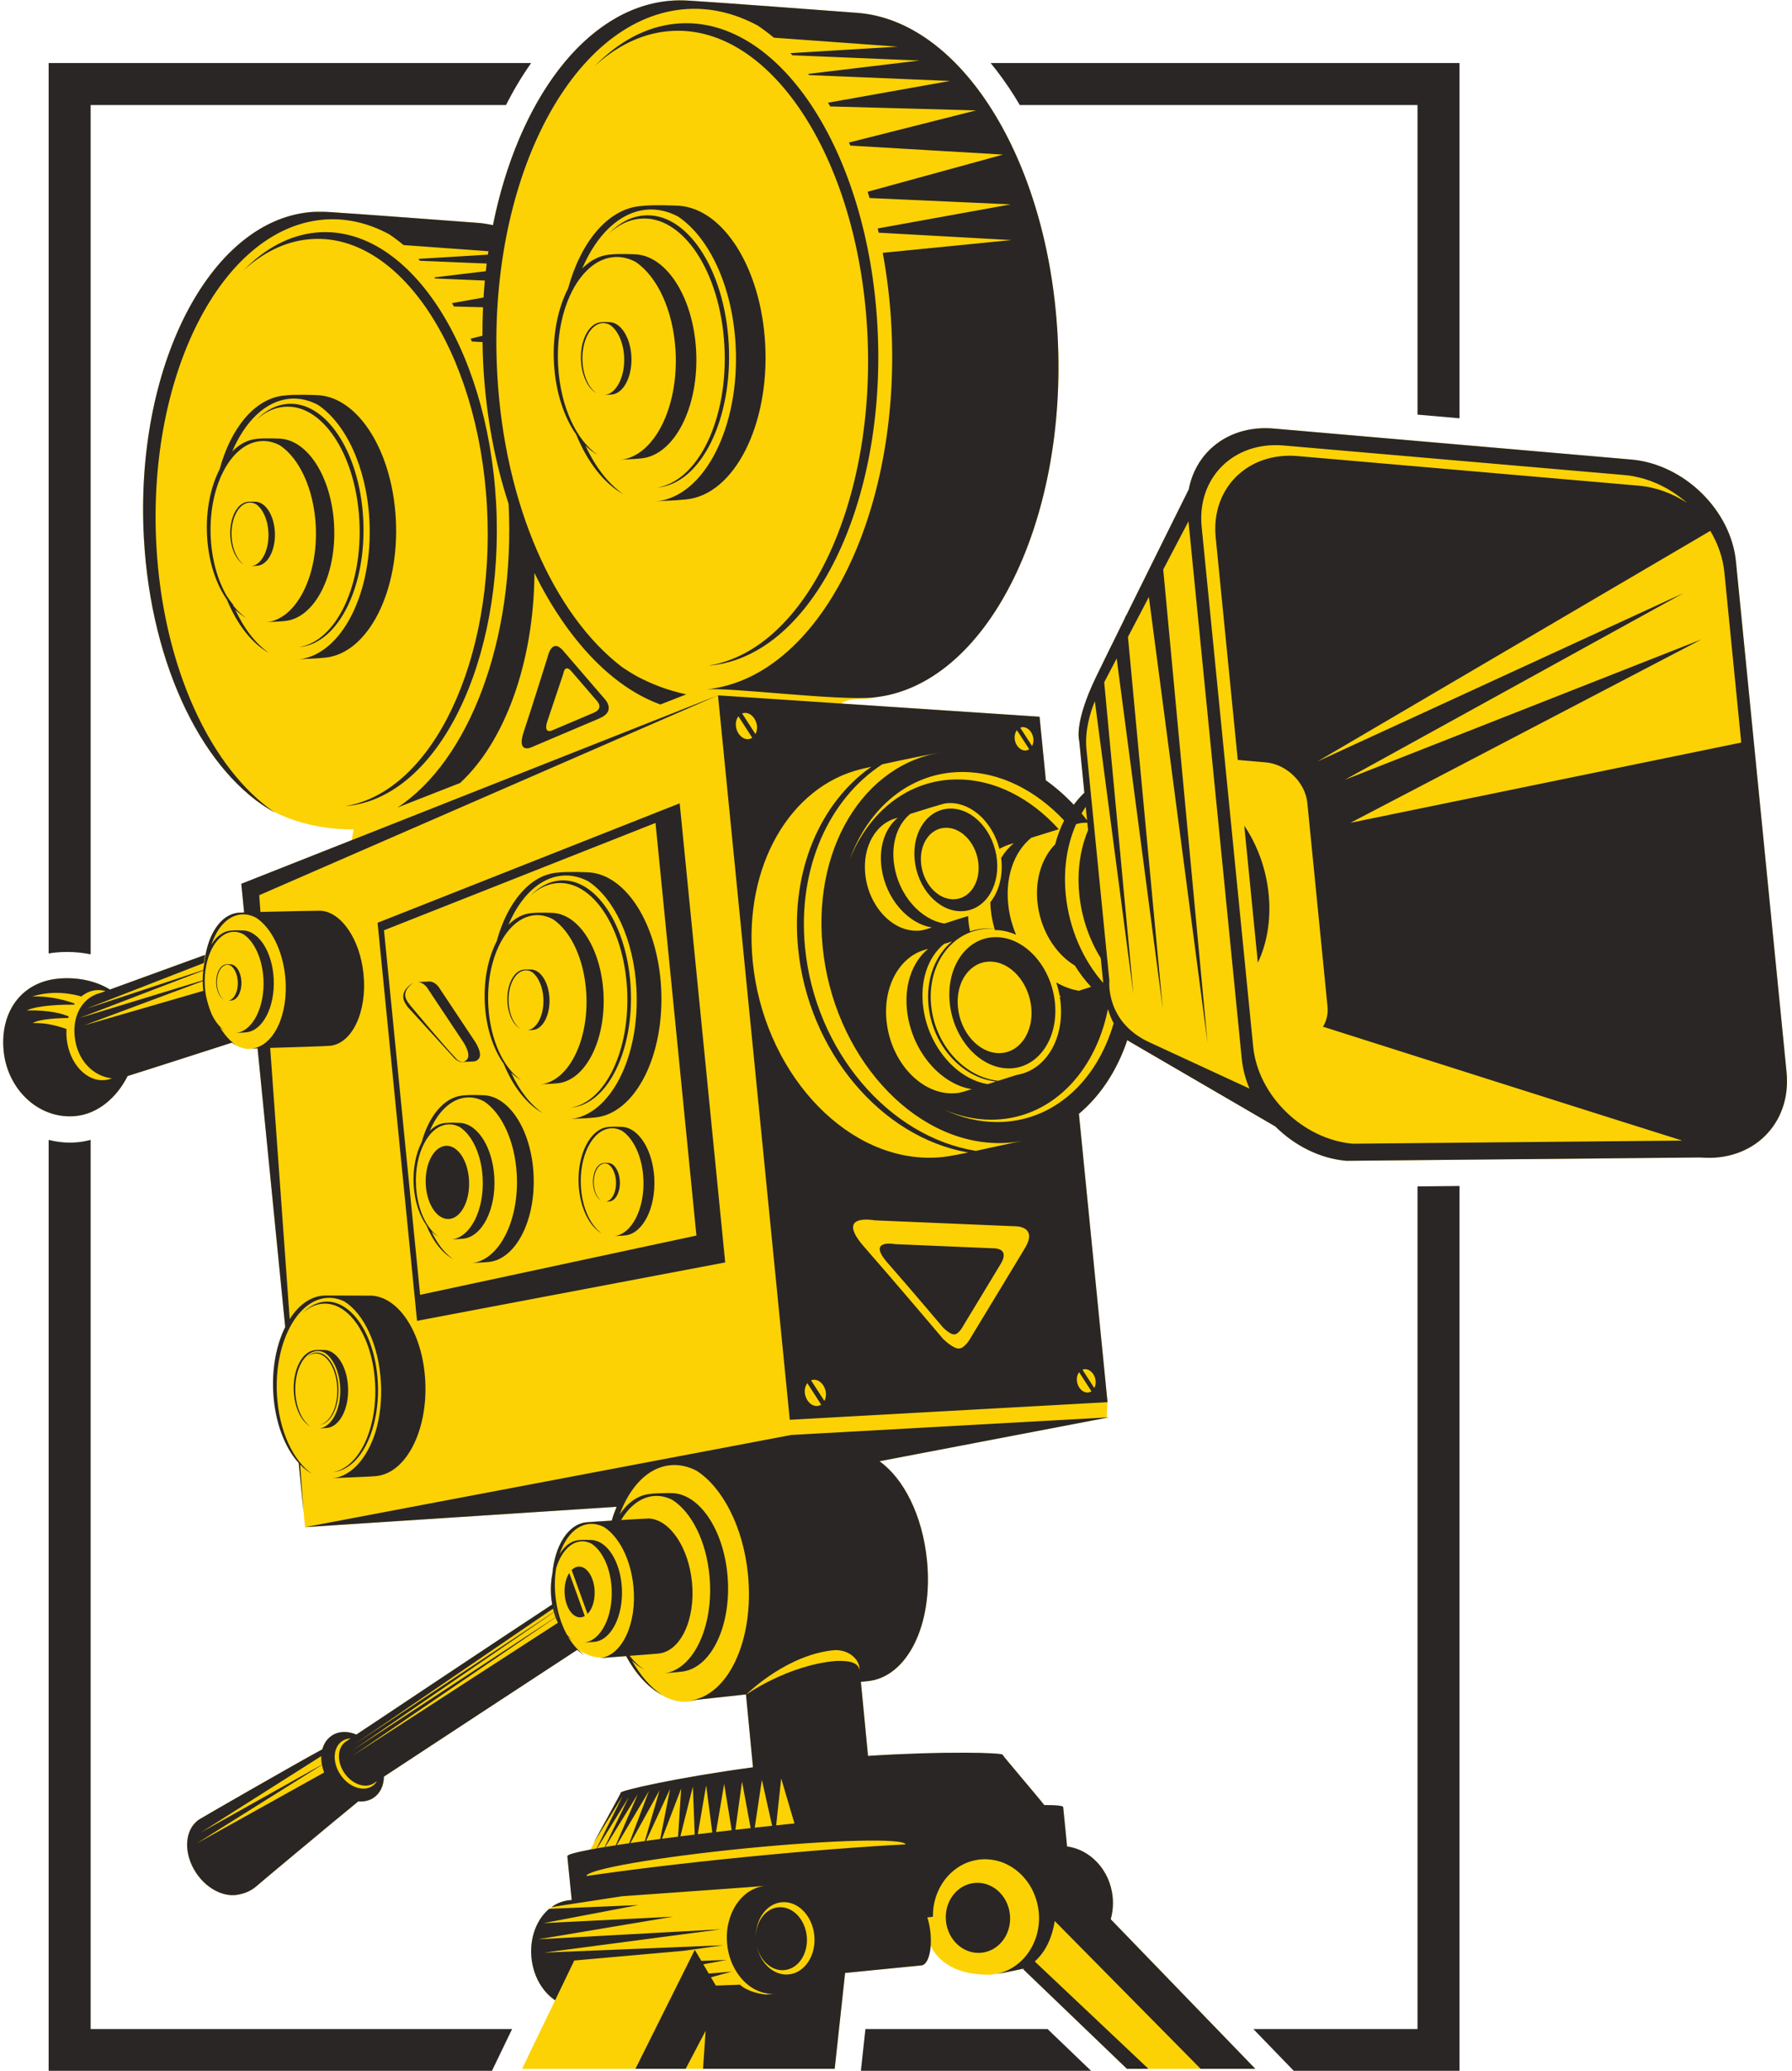 <?xml version="1.0" encoding="UTF-8"?><svg xmlns="http://www.w3.org/2000/svg" xmlns:xlink="http://www.w3.org/1999/xlink" height="580.4" preserveAspectRatio="xMidYMid meet" version="1.0" viewBox="-0.9 -0.1 502.3 580.4" width="502.3" zoomAndPan="magnify"><defs><clipPath id="a"><path d="M 12 17 L 409 17 L 409 580.379 L 12 580.379 Z M 12 17"/></clipPath></defs><g><g clip-path="url(#a)" id="change1_2"><path d="M 12.734 267.141 C 13.348 267.035 13.957 266.934 14.578 266.879 C 15.695 266.766 16.809 266.711 17.922 266.711 C 20.141 266.715 22.348 266.938 24.508 267.379 L 24.508 29.344 L 140.934 29.344 C 143.062 25.137 145.418 21.203 147.98 17.57 L 12.734 17.57 Z M 396.43 568.602 L 350.418 568.602 L 361.805 580.379 L 408.203 580.379 L 408.203 332.312 L 396.43 332.426 Z M 24.508 319.383 C 23.395 319.672 22.246 319.898 21.059 320.027 L 20.34 312.703 L 21.055 320.027 C 20.246 320.109 19.438 320.152 18.637 320.152 C 16.602 320.152 14.637 319.863 12.734 319.391 L 12.734 580.379 L 136.961 580.379 L 142.641 568.602 L 24.508 568.602 Z M 241.68 568.602 L 240.398 580.379 L 305 580.379 L 292.738 568.602 Z M 276.777 17.57 C 279.152 20.461 281.395 23.586 283.484 26.918 C 283.98 27.711 284.461 28.527 284.945 29.344 L 396.43 29.344 L 396.43 116.113 L 408.203 117.137 L 408.203 17.57 L 276.777 17.57" fill="#2a2625"/></g><g id="change2_1"><path d="M 20.34 312.703 C 26.598 312.086 31.898 307.445 34.871 301.492 C 40.332 299.793 55.172 295.004 64.121 292.129 C 65.578 293.246 67.191 293.891 68.902 293.891 C 69.312 293.891 69.723 293.848 70.133 293.777 C 70.426 293.758 70.824 293.742 71.301 293.727 L 79.043 371.84 C 76.621 376.719 75.312 383.188 75.695 390.156 C 76.148 398.48 78.914 405.629 82.824 409.941 L 84.184 423.68 L 84.09 422.402 L 84.605 427.926 L 171.938 422.223 C 171.426 423.449 170.961 424.734 170.566 426.094 C 167.328 426.293 164.363 426.484 163.43 426.574 C 158.363 427.074 154.641 433.066 153.941 440.902 C 153.574 442.719 153.422 444.703 153.535 446.762 C 153.586 447.746 153.719 448.691 153.879 449.605 C 139.461 459.086 108.648 479.621 98.996 486.059 C 96.555 485.035 94.004 485.062 92.043 486.398 C 90.738 487.285 89.879 488.621 89.453 490.188 C 81.086 494.723 55.473 509.484 54.879 509.887 C 50.73 512.711 50.418 519.469 54.176 524.98 C 57.305 529.566 62.254 531.84 66.219 530.852 C 67.316 530.652 68.512 530.238 69.746 529.484 C 70.25 529.176 70.699 528.828 71.098 528.461 C 71.664 527.934 92.43 510.582 99.543 504.781 C 101.102 504.926 102.594 504.613 103.855 503.758 C 105.711 502.492 106.66 500.316 106.719 497.852 C 116.531 491.406 149.918 469.469 160.895 462.32 C 161.543 462.879 162.207 463.355 162.906 463.727 C 162.254 463.293 161.617 462.742 161.016 462.137 C 163.52 463.926 165.934 464.488 167.973 464.504 C 167.719 464.555 167.469 464.617 167.203 464.645 C 167.82 464.582 171.098 464.336 174.59 464.074 C 176.992 468.488 179.98 471.977 183.289 474.137 C 188.938 478.172 193.469 476.648 194.246 476.336 C 196.984 476.039 202.062 475.484 207.949 474.84 L 208.227 475.062 L 210.16 495.238 C 188.566 498.152 173.059 501.766 173.113 502.328 C 173.133 502.566 167.84 512.039 165.395 516.609 L 166.574 514.699 L 164.586 518.27 L 164.52 518.273 C 164.52 518.285 164.508 518.297 164.5 518.309 C 160.375 519.086 158.082 519.73 158.129 520.16 C 158.137 520.199 158.168 520.23 158.211 520.258 L 158.137 520.266 L 159.348 532.43 C 159.059 532.449 158.824 532.477 158.66 532.492 C 156.836 532.672 155.16 533.359 153.695 534.41 L 153.855 534.387 C 153.66 534.52 153.43 534.695 153.18 534.906 L 153.035 534.91 C 149.551 537.82 147.512 542.984 148.07 548.625 C 148.582 553.82 151.18 558.184 154.703 560.535 L 145.438 579.742 L 233.066 579.742 L 235.984 552.879 L 257.402 550.758 C 258.777 550.621 259.75 548.359 259.977 545.242 C 261.031 547.602 264.938 553.695 277.062 553.352 C 278.328 553.062 279.383 552.828 280.293 552.617 C 279.266 552.984 278.188 553.242 277.062 553.352 C 278.902 553.172 282.508 552.434 286.332 551.59 C 286.047 551.723 285.863 551.793 285.863 551.793 L 314.973 579.742 L 350.961 579.742 L 310.434 537.82 C 310.98 535.871 311.191 533.754 310.98 531.582 C 310.234 524.09 304.789 518.32 298.203 517.41 L 297.121 506.492 L 297.055 506.496 C 297.082 506.461 297.113 506.418 297.105 506.387 C 297.074 506 295.18 505.82 291.801 505.812 C 289.777 503.207 280.16 492.008 280.133 491.719 C 280.07 491.156 264.152 490.656 242.406 492.043 L 240.406 471.289 C 241.336 471.191 242 471.121 242.32 471.094 C 253.238 470.012 260.746 455.559 258.93 437.223 C 257.664 424.555 252.379 414.277 245.621 409.457 L 308.078 397.508 L 309.281 397.293 L 309.281 397.281 L 309.957 397.148 L 309.285 397.191 L 309.539 392.902 L 301.523 312.078 C 301.461 312.137 301.395 312.18 301.336 312.234 C 307.457 307.172 312.219 299.984 315.082 291.426 C 315.41 291.66 315.605 291.77 315.605 291.77 L 356.578 315.625 C 361.93 320.949 369.004 324.605 376.477 325.254 L 475.766 324.312 C 490.453 325.586 501.301 314.828 499.875 300.406 L 485.68 157.242 C 484.254 142.82 471.062 129.977 456.371 128.703 L 356.129 120.012 C 343.891 118.941 334.352 126.242 332.32 137.039 C 328.645 144.441 321.031 159.746 314.723 172.527 L 314.707 172.391 L 314.336 173.305 C 310.992 180.07 308.051 186.059 306.309 189.66 C 300.027 202.68 301.602 207.484 301.602 207.484 C 301.602 207.484 302.203 213.523 303.047 222.086 C 301.98 223.109 300.988 224.234 300.078 225.457 C 297.488 222.711 294.672 220.281 291.707 218.211 C 291.891 218.34 292.078 218.449 292.254 218.574 L 290.488 200.785 L 234.863 197.086 C 235.898 196.34 237.684 195.793 240.703 195.758 C 242.594 195.738 244.242 195.508 245.668 195.141 C 276.176 190.566 298.387 145.836 295.543 93.844 C 292.824 44.188 268.227 5.566 239.293 3.492 C 237.395 3.359 201.566 0.645 192.348 0.082 C 192.402 0.086 192.457 0.098 192.52 0.102 C 190.523 -0.055 188.504 -0.039 186.469 0.156 C 163.074 2.484 144.273 28.184 137.273 63.008 C 135.863 62.699 134.453 62.465 133.012 62.359 C 131.312 62.238 99.309 59.816 91.066 59.309 C 91.172 59.316 91.289 59.336 91.398 59.348 C 90.773 59.293 90.16 59.277 89.535 59.262 C 90.043 59.27 90.551 59.273 91.059 59.305 C 90.93 59.297 90.781 59.289 90.66 59.285 C 90.258 59.258 89.855 59.262 89.445 59.258 C 88.246 59.234 87.031 59.262 85.812 59.379 C 57.598 62.176 36.824 103.043 39.43 150.656 C 41.145 181.914 52.508 208.277 68.094 221.93 C 70.023 223.781 72.125 225.309 74.305 226.559 C 74.336 226.586 74.375 226.605 74.414 226.625 C 74.469 226.66 74.52 226.691 74.574 226.723 C 75.094 227.039 75.621 227.348 76.148 227.637 C 76.016 227.547 75.895 227.453 75.77 227.367 C 86.492 232.902 98.223 232.34 98.223 232.34 L 97.676 235.387 L 66.73 247.617 L 67.527 255.645 C 66.719 255.68 66.125 255.711 65.832 255.734 C 61.328 256.18 57.906 260.973 56.715 267.531 C 56.656 267.559 56.609 267.586 56.562 267.613 C 56.57 267.59 56.57 267.562 56.57 267.539 C 47.758 270.727 35.328 275.277 29.918 277.242 C 25.812 274.719 20.527 273.684 15.305 274.199 C 4.973 275.23 -0.949 283.68 0.125 294.48 C 1.188 305.273 10.008 313.727 20.34 312.703" fill="#fcd205"/></g><g id="change1_1"><path d="M 163.055 431.473 L 162.988 431.469 C 162.914 431.465 162.84 431.465 162.754 431.465 C 162.863 431.465 162.953 431.465 163.055 431.473 Z M 76.148 227.637 C 58.246 215.422 44.797 187.016 42.93 152.781 C 40.324 105.168 61.098 64.305 89.312 61.504 C 95.848 60.855 102.203 62.336 108.152 65.539 C 109.535 66.469 110.891 67.469 112.211 68.586 L 136.004 70.309 C 135.953 70.633 135.906 70.953 135.863 71.277 L 116.352 72.457 C 116.52 72.629 116.684 72.812 116.848 72.992 L 135.52 73.766 C 135.434 74.477 135.355 75.203 135.273 75.914 L 120.828 77.648 C 120.902 77.754 120.98 77.852 121.062 77.949 L 135 78.531 C 134.855 80.109 134.734 81.691 134.637 83.293 L 125.781 84.871 C 125.973 85.18 126.164 85.492 126.344 85.805 L 134.496 86.023 C 134.375 88.656 134.32 91.316 134.336 94 L 131.012 94.836 C 131.137 95.098 131.258 95.348 131.371 95.609 L 134.352 95.781 C 134.383 97.945 134.445 100.121 134.562 102.312 C 135.328 116.305 137.82 129.426 141.656 141.105 C 143.598 179.391 130.441 213.207 110.488 226.246 L 128.055 219.363 C 140.516 207.875 148.738 185.758 148.91 160.473 C 152.812 168.625 164.766 190.273 184.207 197.359 L 191.453 194.523 C 185.445 193.152 181.801 191.59 177.906 189.602 C 176.398 188.785 174.926 187.859 173.477 186.879 C 154.535 172.445 140.5 141.602 138.477 104.688 C 135.562 51.406 158.805 5.672 190.387 2.535 C 197.703 1.809 204.812 3.473 211.48 7.059 C 213.02 8.102 214.535 9.219 216.016 10.461 L 250.746 12.98 L 220.645 14.797 C 220.836 14.988 221.016 15.191 221.195 15.391 L 256.805 16.875 L 225.652 20.609 C 225.738 20.723 225.828 20.832 225.91 20.945 L 265.375 22.59 L 231.199 28.688 C 231.41 29.035 231.621 29.383 231.828 29.734 L 272.711 30.844 L 237.059 39.848 C 237.188 40.133 237.332 40.414 237.457 40.707 L 280.266 43.23 L 242.301 53.645 C 242.484 54.23 242.672 54.809 242.848 55.402 L 282.402 57.184 L 245.121 63.934 C 245.211 64.324 245.293 64.723 245.395 65.117 L 282.609 67.188 L 246.539 70.762 C 247.727 77.238 248.559 83.992 248.938 90.969 C 251.852 144.262 228.609 189.996 197.023 193.125 C 203.602 192.473 233.855 196.387 243.945 195.387 C 275.336 192.273 298.441 146.812 295.543 93.848 C 292.824 44.188 268.227 5.566 239.293 3.496 C 237.395 3.363 201.566 0.645 192.348 0.082 C 192.402 0.086 192.457 0.098 192.52 0.102 C 190.523 -0.051 188.504 -0.039 186.469 0.156 C 163.074 2.484 144.273 28.184 137.273 63.008 C 135.863 62.703 134.453 62.465 133.012 62.363 C 131.312 62.238 99.309 59.816 91.066 59.309 C 91.172 59.316 91.289 59.336 91.398 59.348 C 90.773 59.293 90.16 59.277 89.535 59.262 C 90.043 59.27 90.551 59.273 91.059 59.305 C 90.93 59.301 90.781 59.289 90.66 59.285 C 90.258 59.258 89.855 59.262 89.445 59.262 C 88.246 59.234 87.031 59.262 85.812 59.379 C 57.598 62.176 36.824 103.043 39.43 150.656 C 41.422 187.09 56.527 216.887 76.148 227.637 Z M 183.379 58.008 C 183.496 58.027 183.609 58.051 183.691 58.07 C 183.746 58.078 183.793 58.102 183.84 58.113 C 183.691 58.074 183.535 58.047 183.379 58.008 Z M 173.453 71.547 C 173.492 71.559 173.52 71.574 173.551 71.578 C 173.449 71.555 173.344 71.527 173.23 71.5 C 173.312 71.516 173.398 71.531 173.453 71.547 Z M 191.453 139.875 C 204.914 138.543 214.824 119.039 213.582 96.324 C 212.422 75.023 201.867 58.457 189.457 57.57 C 188.641 57.512 182.113 57.242 178.914 57.629 C 178.953 57.633 179.023 57.637 179.074 57.637 C 178.883 57.648 178.691 57.645 178.504 57.668 C 169.371 58.57 161.871 67.812 158.34 80.734 C 155.488 86.258 153.941 93.695 154.375 101.711 C 154.816 109.754 157.184 116.816 160.621 121.715 C 163.816 129.531 168.477 135.484 173.863 138.434 C 169.664 135.562 165.984 130.809 163.207 124.801 C 164.281 125.859 165.43 126.727 166.621 127.383 C 160.66 123.309 156.168 113.836 155.547 102.418 C 154.676 86.535 161.605 72.906 171.012 71.973 C 173.188 71.762 175.293 72.254 177.27 73.316 C 183.297 77.344 187.828 86.844 188.465 98.332 C 189.328 114.211 182.406 127.84 172.996 128.773 C 174.953 128.578 175.84 128.684 178.844 128.387 C 188.199 127.461 195.086 113.91 194.223 98.125 C 193.41 83.324 186.074 71.816 177.457 71.199 C 176.891 71.156 172.355 70.969 170.133 71.242 C 170.16 71.246 170.203 71.246 170.246 71.246 C 170.113 71.258 169.977 71.254 169.848 71.266 C 167.066 71.547 164.508 72.93 162.297 75.152 C 166.312 65.777 172.695 59.43 180.188 58.688 C 183.289 58.383 186.305 59.074 189.141 60.582 C 197.832 66.363 204.395 80.055 205.293 96.621 C 206.555 119.477 196.578 139.094 183.031 140.434 C 185.855 140.156 187.125 140.309 191.453 139.875 Z M 183.348 136.551 C 183.414 136.543 183.48 136.543 183.547 136.531 C 195.641 135.34 204.516 117.301 203.363 96.25 C 202.215 75.203 191.473 59.109 179.383 60.309 C 175.848 60.656 172.59 62.453 169.777 65.336 C 172.355 62.984 175.27 61.516 178.41 61.203 C 190.379 60.02 201.008 75.949 202.152 96.781 C 203.266 117.145 194.902 134.648 183.348 136.551 Z M 377.641 230.516 L 476.062 179.098 L 376.027 218.477 L 470.992 166.133 L 368.363 213.344 L 478.504 148.695 C 480.625 152.254 482.031 156.188 482.438 160.266 L 487.172 208.027 Z M 378.312 320.461 C 364.305 319.242 351.73 306.996 350.367 293.246 L 335.926 147.555 C 334.566 133.805 344.906 123.543 358.914 124.762 L 454.488 133.051 C 455.324 133.121 456.16 133.238 456.988 133.391 C 457.328 133.449 457.656 133.539 457.988 133.617 C 458.465 133.719 458.941 133.816 459.41 133.949 C 459.855 134.066 460.281 134.215 460.711 134.355 C 461.062 134.469 461.41 134.578 461.758 134.703 C 462.258 134.887 462.746 135.094 463.242 135.301 C 463.496 135.41 463.75 135.52 464.004 135.633 C 464.551 135.887 465.094 136.16 465.629 136.445 C 465.801 136.539 465.973 136.629 466.148 136.723 C 466.73 137.051 467.312 137.391 467.871 137.758 C 467.98 137.824 468.086 137.891 468.188 137.957 C 468.797 138.359 469.395 138.773 469.969 139.219 C 470.02 139.25 470.066 139.289 470.113 139.324 C 470.73 139.797 471.328 140.285 471.918 140.797 L 471.918 140.801 C 467.844 138.172 463.227 136.438 458.43 136.023 L 362.852 127.73 C 348.848 126.516 338.496 136.773 339.863 150.523 L 346.047 212.895 L 353.871 213.574 C 359.727 214.082 364.98 219.195 365.547 224.941 L 371.199 281.953 C 371.414 284.129 370.93 286.082 369.93 287.66 C 386.645 292.977 451.094 313.465 470.629 319.582 Z M 321.281 292.035 C 308.852 286.316 310.062 274.762 310.062 274.762 C 310.062 274.762 304.492 218.59 303.641 209.996 C 303.109 204.695 304.695 199.582 305.988 196.438 L 316.805 278.613 L 308.613 191.129 L 312.105 184.453 L 325.023 282.621 L 315.27 178.414 L 321.129 167.227 L 337.566 292.145 L 325.156 159.535 L 332.23 146.02 L 347.172 296.711 C 347.449 299.566 348.215 302.355 349.336 305.008 C 342.332 301.766 329.879 295.992 321.281 292.035 Z M 278.473 314.391 C 273.449 314.371 268.535 313.164 263.914 311.008 C 268.031 312.742 272.367 313.711 276.789 313.73 C 293.25 313.805 306.02 300.891 309.652 282.73 C 310.125 284.285 310.68 285.602 311.254 286.695 C 306.5 303.141 294.105 314.461 278.473 314.391 Z M 301.586 384.508 L 305.031 389.852 C 304.695 390.07 304.32 390.203 303.898 390.199 C 302.445 390.195 301.133 388.723 300.957 386.914 C 300.863 385.957 301.113 385.102 301.586 384.508 Z M 303.266 383.648 C 304.719 383.652 306.039 385.129 306.207 386.938 C 306.285 387.699 306.133 388.387 305.836 388.941 L 302.52 383.809 C 302.758 383.715 303 383.645 303.266 383.648 Z M 286.367 349.77 C 283.805 354.047 271.379 374.523 271.379 374.523 C 271.379 374.523 269.789 377.633 268.039 377.852 C 266.281 378.074 263.391 375.098 263.391 375.098 C 263.391 375.098 249.754 358.965 241.316 349.359 C 232.883 339.746 244.344 341.941 244.344 341.941 L 283.285 343.586 C 283.285 343.586 290.289 343.25 286.367 349.77 Z M 230.184 392.559 L 226.449 386.789 C 226.715 386.684 226.988 386.609 227.293 386.609 C 228.926 386.617 230.41 388.27 230.602 390.305 C 230.688 391.164 230.52 391.938 230.184 392.559 Z M 228.004 393.973 C 226.371 393.969 224.891 392.312 224.691 390.281 C 224.594 389.203 224.875 388.246 225.398 387.574 L 229.273 393.582 C 228.906 393.824 228.48 393.977 228.004 393.973 Z M 210.074 269.242 C 207.496 242.527 220.645 220.328 240.434 215.473 C 240.953 215.348 241.984 215.105 243.344 214.801 C 229.129 224.781 220.695 243.777 222.793 265.559 C 225.59 294.652 246.195 318.719 270.48 322.918 C 268.035 323.426 265.898 323.84 264.68 324.02 C 262.973 324.273 261.223 324.402 259.434 324.391 C 235.102 324.277 212.996 299.594 210.074 269.242 Z M 205.375 203.375 C 205.27 202.297 205.555 201.344 206.078 200.672 L 209.953 206.676 C 209.582 206.926 209.152 207.074 208.68 207.07 C 207.047 207.066 205.57 205.41 205.375 203.375 Z M 207.973 199.707 C 209.602 199.715 211.086 201.371 211.281 203.398 C 211.363 204.258 211.191 205.035 210.863 205.66 L 207.125 199.879 C 207.391 199.777 207.672 199.707 207.973 199.707 Z M 264.004 210.641 C 264.598 210.57 265.199 210.516 265.801 210.477 C 242.871 212.09 226.855 235.902 229.672 265.137 C 232.598 295.484 254.699 320.176 279.035 320.285 C 281.27 320.293 283.441 320.086 285.551 319.691 C 285.426 319.715 285.305 319.75 285.18 319.77 C 283.945 319.984 277.98 321.328 272.633 322.465 C 248.289 318.539 227.547 294.508 224.746 265.395 C 222.602 243.125 231.535 223.789 246.406 214.121 C 252.438 212.805 261.012 211.008 264.004 210.641 Z M 257.945 282.688 C 256.805 274.91 259.207 268.129 263.723 264.461 C 264.434 264.238 265.184 263.996 265.953 263.758 C 261.309 267.637 258.637 274.215 259.359 281.676 C 260.43 292.852 268.719 302.008 278.289 303.02 C 277.531 303.262 276.758 303.512 275.977 303.762 C 267.348 302.383 259.516 293.473 257.945 282.688 Z M 258.828 265.973 C 258.902 265.957 259.059 265.91 259.266 265.852 C 254.73 269.523 252.324 276.312 253.465 284.098 C 255.043 294.883 262.859 303.793 271.488 305.172 C 269.656 305.742 268.242 306.156 267.816 306.219 C 267.188 306.309 266.535 306.352 265.875 306.348 C 256.855 306.316 248.656 297.156 247.582 285.906 C 246.621 276.004 251.496 267.777 258.828 265.973 Z M 246.23 243.375 C 247.457 251.801 253.57 258.773 260.32 259.852 C 258.891 260.297 257.781 260.625 257.445 260.668 C 256.957 260.742 256.441 260.777 255.93 260.773 C 248.875 260.746 242.465 253.586 241.621 244.785 C 240.871 237.043 244.684 230.609 250.418 229.203 C 250.48 229.188 250.594 229.152 250.754 229.105 C 247.215 231.977 245.332 237.285 246.23 243.375 Z M 279.793 240.973 C 280.242 245.68 279 249.887 276.684 252.789 C 276.719 253.883 276.805 255 276.973 256.141 C 277.18 257.539 277.492 258.895 277.875 260.223 C 277.242 260.152 276.609 260.105 275.969 260.109 C 274.215 260.113 272.559 260.418 271.004 260.945 C 270.809 260.016 270.641 259.074 270.547 258.109 C 270.504 257.621 270.484 257.141 270.461 256.664 C 270.414 256.676 270.379 256.688 270.328 256.695 C 270.027 256.746 266.922 257.762 263.828 258.746 C 257.074 257.668 250.957 250.699 249.73 242.266 C 248.832 236.188 250.715 230.887 254.246 228.02 C 258.031 226.828 263.355 225.168 264.191 225.062 C 264.613 225.008 265.043 224.984 265.477 224.988 C 271.672 225.012 277.367 230.535 279.234 237.832 C 280.359 237.188 281.555 236.684 282.824 236.367 C 282.902 236.348 283.07 236.301 283.293 236.234 C 281.902 237.363 280.699 238.77 279.711 240.383 C 279.734 240.582 279.766 240.777 279.793 240.973 Z M 297.375 229.863 C 296.34 231.926 295.488 234.164 294.863 236.547 C 291.262 240.188 289.246 246.027 289.883 252.637 C 290.633 260.434 294.855 267.184 300.383 270.535 C 301.738 272.699 303.258 274.699 304.922 276.496 C 303.84 276.844 302.691 277.215 301.531 277.586 C 299.336 277.234 297.188 276.422 295.164 275.254 C 295.566 276.465 295.891 277.719 296.117 279.016 C 296.293 279.047 296.457 279.098 296.637 279.125 C 296.473 279.18 296.316 279.223 296.152 279.273 C 296.254 279.852 296.34 280.434 296.395 281.023 C 297.383 291.305 292.102 299.777 284.297 301.141 C 284.012 301.184 281.703 301.926 278.902 302.824 C 269.395 301.82 261.156 292.723 260.09 281.617 C 258.953 269.816 266.348 260.219 276.598 260.184 C 277.023 260.184 277.453 260.215 277.879 260.246 C 277.922 260.359 277.941 260.473 277.977 260.59 C 278.012 260.586 278.051 260.578 278.094 260.578 C 280.09 260.59 282.047 261.07 283.898 261.898 C 282.938 259.594 282.234 257.145 281.855 254.598 C 280.617 246.105 283.234 238.719 288.16 234.715 C 290.555 233.965 293.379 233.078 295.875 232.316 C 288.141 223.738 278.113 218.406 267.605 218.359 C 253.809 218.297 242.594 227.359 237.188 240.992 C 242.52 226.176 254.344 216.203 269.02 216.273 C 279.508 216.316 289.52 221.484 297.375 229.863 Z M 284.145 204.559 L 287.59 209.902 C 287.258 210.125 286.879 210.254 286.453 210.254 C 285.004 210.246 283.688 208.773 283.516 206.969 C 283.426 206.008 283.672 205.156 284.145 204.559 Z M 285.824 203.699 C 287.277 203.703 288.594 205.184 288.766 206.984 C 288.844 207.75 288.688 208.438 288.395 208.996 L 285.074 203.855 C 285.309 203.766 285.559 203.699 285.824 203.699 Z M 300.738 230.895 C 301.363 230.727 301.812 230.617 302.035 230.59 C 302.625 230.516 303.227 230.48 303.84 230.484 C 303.855 230.484 303.867 230.488 303.883 230.488 L 304.09 232.586 C 301.938 237.723 300.98 243.82 301.609 250.387 C 302.246 257.051 304.43 263.254 307.645 268.453 L 308.336 275.402 C 308.336 275.402 308.332 275.402 308.332 275.406 C 302.695 268.988 298.758 260.223 297.824 250.566 C 297.121 243.273 298.254 236.512 300.738 230.895 Z M 303.441 226.023 L 303.812 229.824 C 303.309 229.172 302.793 228.52 302.266 227.895 C 302.637 227.25 303.027 226.625 303.441 226.023 Z M 499.875 300.406 L 485.68 157.242 C 484.254 142.82 471.062 129.98 456.371 128.703 L 356.129 120.012 C 343.891 118.941 334.352 126.246 332.32 137.043 C 328.645 144.445 321.031 159.75 314.723 172.527 L 314.707 172.391 L 314.336 173.309 C 310.992 180.07 308.051 186.059 306.309 189.66 C 300.027 202.684 301.602 207.484 301.602 207.484 C 301.602 207.484 302.203 213.527 303.047 222.086 C 301.98 223.109 300.988 224.238 300.078 225.457 C 297.488 222.711 294.672 220.281 291.707 218.211 C 291.891 218.34 292.078 218.449 292.254 218.574 L 290.488 200.785 L 200.355 194.789 L 220.477 397.836 L 309.539 392.902 L 301.523 312.086 C 301.461 312.137 301.395 312.184 301.336 312.234 C 307.457 307.172 312.219 299.984 315.082 291.426 C 315.41 291.66 315.605 291.77 315.605 291.77 L 356.578 315.625 C 361.93 320.949 369.004 324.605 376.477 325.254 L 475.766 324.312 C 490.453 325.586 501.301 314.828 499.875 300.406 Z M 86.039 382.004 C 86.031 382 86.023 381.996 86.012 381.992 C 85.996 381.988 85.973 381.984 85.953 381.98 C 85.98 381.988 86.004 381.996 86.039 382.004 Z M 173.461 71.059 C 173.418 71.055 173.367 71.051 173.324 71.051 C 173.18 71.043 173.023 71.043 172.871 71.043 C 173.062 71.043 173.262 71.043 173.461 71.059 Z M 165.766 445.68 C 165.555 441.758 163.496 438.766 161.176 438.996 C 160.5 439.062 159.871 439.402 159.34 439.941 L 163.777 452.262 C 165.098 450.965 165.922 448.469 165.766 445.68 Z M 157.363 446.516 C 157.578 450.434 159.629 453.43 161.953 453.199 C 162.324 453.16 162.688 453.031 163.023 452.844 L 158.668 440.77 C 157.758 442.168 157.234 444.246 157.363 446.516 Z M 92.469 412.473 C 92.516 412.469 92.562 412.469 92.605 412.465 C 100.172 411.715 105.723 400.426 105.004 387.254 C 104.281 374.074 97.562 364.004 89.992 364.754 C 87.781 364.973 85.742 366.098 83.98 367.902 C 85.594 366.426 87.414 365.512 89.383 365.316 C 96.875 364.574 103.531 374.543 104.242 387.586 C 104.945 400.328 99.707 411.285 92.469 412.473 Z M 84.77 386.98 C 84.762 386.977 84.762 386.977 84.762 386.977 C 84.746 386.977 84.738 386.973 84.738 386.973 C 84.738 386.973 84.754 386.977 84.77 386.98 Z M 85.859 381.859 C 85.906 381.863 85.965 381.863 86.012 381.867 C 85.996 381.867 85.988 381.863 85.988 381.863 C 85.938 381.863 85.898 381.863 85.859 381.859 Z M 89.305 377.977 L 89.246 377.973 C 89.191 377.973 89.129 377.973 89.078 377.973 C 89.152 377.973 89.23 377.973 89.305 377.977 Z M 88.727 378.422 C 88.75 378.43 88.77 378.434 88.785 378.441 C 88.68 378.41 88.574 378.398 88.461 378.379 C 88.574 378.391 88.668 378.402 88.727 378.422 Z M 81.445 389.938 C 81.695 394.578 83.621 398.371 86.117 399.738 C 83.84 398.184 82.121 394.566 81.887 390.207 C 81.555 384.145 84.203 378.938 87.797 378.586 C 88.625 378.5 89.438 378.691 90.199 379.102 C 92.492 380.641 94.215 384.266 94.461 388.648 C 94.785 394.711 92.141 399.91 88.555 400.27 C 89.297 400.195 89.641 400.234 90.785 400.121 C 94.359 399.766 96.992 394.598 96.656 388.57 C 96.352 382.918 93.543 378.527 90.258 378.285 C 90.035 378.27 88.305 378.203 87.465 378.305 C 87.492 378.305 87.559 378.309 87.613 378.312 C 87.527 378.316 87.438 378.305 87.352 378.316 C 83.758 378.672 81.113 383.871 81.445 389.938 Z M 93.625 388.691 C 93.918 394.09 91.699 398.734 88.633 399.234 C 88.656 399.234 88.668 399.234 88.688 399.23 C 91.898 398.914 94.246 394.137 93.949 388.551 C 93.641 382.965 90.789 378.695 87.582 379.016 C 86.645 379.105 85.781 379.582 85.035 380.348 C 85.723 379.723 86.492 379.336 87.324 379.254 C 90.504 378.938 93.316 383.164 93.625 388.691 Z M 279.113 295.066 C 273.441 295.043 268.285 289.285 267.605 282.199 C 266.918 275.117 270.969 269.395 276.648 269.422 C 282.328 269.449 287.488 275.211 288.168 282.289 C 288.852 289.367 284.801 295.094 279.113 295.066 Z M 278.285 262.559 C 270.137 262.523 264.324 270.727 265.301 280.887 C 266.281 291.051 273.68 299.312 281.824 299.352 C 289.973 299.387 295.785 291.176 294.809 281.016 C 293.828 270.855 286.43 262.594 278.285 262.559 Z M 138.156 140.871 C 135.734 96.492 113.094 62.562 87.59 65.094 C 80.137 65.828 73.277 69.617 67.344 75.688 C 72.777 70.727 78.922 67.637 85.547 66.98 C 110.793 64.477 133.199 98.066 135.605 141.996 C 137.953 184.93 120.316 221.832 95.953 225.832 C 96.098 225.816 96.238 225.82 96.383 225.809 C 121.887 223.281 140.586 185.254 138.156 140.871 Z M 168.633 90.309 C 168.664 90.316 168.699 90.32 168.715 90.328 C 168.73 90.328 168.738 90.336 168.738 90.336 C 168.715 90.328 168.672 90.32 168.633 90.309 Z M 168.559 110.613 C 169.254 110.543 169.559 110.582 170.625 110.473 C 173.941 110.148 176.383 105.344 176.074 99.75 C 175.793 94.504 173.195 90.422 170.137 90.207 C 169.938 90.188 168.32 90.125 167.543 90.219 C 167.543 90.219 167.566 90.219 167.574 90.223 C 167.527 90.223 167.484 90.223 167.438 90.227 C 164.102 90.559 161.641 95.391 161.953 101.02 C 162.191 105.328 163.977 108.852 166.297 110.121 C 164.18 108.68 162.586 105.316 162.367 101.27 C 162.062 95.645 164.516 90.809 167.852 90.477 C 168.617 90.402 169.371 90.578 170.066 90.953 C 172.207 92.383 173.812 95.746 174.039 99.824 C 174.344 105.449 171.891 110.281 168.559 110.613 Z M 84.516 109.605 C 84.77 109.609 85.02 109.609 85.27 109.629 C 85.211 109.621 85.156 109.617 85.105 109.617 C 84.906 109.605 84.711 109.609 84.516 109.605 Z M 266.285 251.953 C 261.844 251.93 257.809 247.426 257.281 241.891 C 256.742 236.352 259.914 231.883 264.348 231.902 C 268.789 231.922 272.824 236.422 273.359 241.961 C 273.891 247.496 270.723 251.973 266.285 251.953 Z M 265.629 226.527 C 259.262 226.504 254.711 232.918 255.477 240.867 C 256.242 248.809 262.027 255.27 268.402 255.297 C 274.773 255.324 279.316 248.91 278.551 240.969 C 277.785 233.02 271.996 226.559 265.629 226.527 Z M 277.445 349.77 L 250.008 348.609 C 250.008 348.609 241.938 347.062 247.879 353.836 C 253.824 360.602 263.434 371.965 263.434 371.965 C 263.434 371.965 265.465 374.062 266.695 373.906 C 267.938 373.754 269.059 371.559 269.059 371.559 C 269.059 371.559 277.812 357.137 279.613 354.121 C 282.375 349.527 277.445 349.77 277.445 349.77 Z M 347.867 231.297 L 351.676 269.727 C 354.227 264.34 355.402 257.75 354.715 250.629 C 354.02 243.418 351.527 236.742 347.867 231.297 Z M 69.488 158.578 C 70.105 158.52 70.379 158.555 71.324 158.457 C 74.254 158.172 76.41 153.926 76.145 148.977 C 75.895 144.34 73.59 140.73 70.887 140.535 C 70.707 140.523 69.289 140.469 68.594 140.551 C 68.594 140.551 68.617 140.551 68.633 140.551 C 68.59 140.555 68.543 140.555 68.504 140.555 C 65.555 140.852 63.379 145.121 63.656 150.102 C 63.859 153.91 65.441 157.02 67.492 158.145 C 65.621 156.871 64.215 153.902 64.02 150.32 C 63.75 145.344 65.918 141.074 68.871 140.781 C 69.551 140.715 70.211 140.867 70.832 141.199 C 72.715 142.461 74.141 145.441 74.336 149.035 C 74.613 154.02 72.438 158.289 69.488 158.578 Z M 192.266 3.754 C 191.754 3.723 191.242 3.73 190.73 3.723 C 191.395 3.734 192.051 3.734 192.715 3.781 C 192.562 3.77 192.395 3.762 192.266 3.754 Z M 165.797 18.41 C 171.887 12.859 178.762 9.402 186.172 8.668 C 214.418 5.863 239.5 43.453 242.191 92.617 C 244.812 140.664 225.082 181.965 197.816 186.438 C 197.98 186.422 198.141 186.426 198.297 186.414 C 226.836 183.582 247.77 141.023 245.051 91.359 C 242.336 41.695 217 3.727 188.461 6.555 C 180.121 7.379 172.441 11.617 165.797 18.41 Z M 185.863 56.398 C 185.797 56.391 185.73 56.383 185.676 56.379 C 185.453 56.367 185.234 56.371 185.02 56.367 C 185.293 56.371 185.578 56.371 185.863 56.398 Z M 83.031 111.062 C 83.145 111.09 83.25 111.102 83.336 111.121 C 83.387 111.137 83.426 111.156 83.48 111.168 C 83.336 111.129 83.184 111.102 83.031 111.062 Z M 74.18 123.164 C 74.215 123.176 74.238 123.188 74.277 123.195 C 74.176 123.172 74.078 123.156 73.988 123.129 C 74.059 123.141 74.133 123.156 74.18 123.164 Z M 90.266 184.227 C 102.297 183.031 111.148 165.605 110.047 145.305 C 109.004 126.273 99.57 111.469 88.48 110.68 C 87.758 110.621 81.926 110.387 79.066 110.727 C 79.094 110.73 79.164 110.734 79.211 110.742 C 79.039 110.75 78.867 110.75 78.695 110.766 C 70.523 111.578 63.824 119.84 60.664 131.402 C 58.129 136.34 56.742 142.969 57.137 150.121 C 57.523 157.309 59.645 163.621 62.719 168.004 C 65.578 174.984 69.738 180.301 74.551 182.934 C 70.793 180.371 67.52 176.129 65.035 170.766 C 65.996 171.703 67.012 172.477 68.078 173.059 C 66.824 172.203 65.645 171.07 64.562 169.719 C 64.492 169.547 64.414 169.391 64.34 169.219 C 63.73 168.512 63.168 167.707 62.625 166.863 C 60.172 162.625 58.523 157.016 58.18 150.754 C 57.406 136.562 63.594 124.387 72.004 123.551 C 73.941 123.355 75.828 123.797 77.598 124.746 C 82.977 128.352 87.031 136.836 87.598 147.105 C 88.371 161.289 82.18 173.473 73.773 174.301 C 75.523 174.133 76.312 174.223 79 173.953 C 87.359 173.129 93.516 161.02 92.738 146.918 C 92.012 133.691 85.461 123.406 77.762 122.855 C 77.254 122.824 73.207 122.656 71.215 122.891 C 71.238 122.895 71.281 122.895 71.316 122.898 C 71.195 122.902 71.082 122.902 70.961 122.914 C 68.465 123.164 66.176 124.43 64.195 126.43 C 67.781 118.027 73.492 112.344 80.195 111.676 C 82.977 111.406 85.676 112.027 88.207 113.367 C 95.969 118.547 101.828 130.777 102.637 145.574 C 103.754 165.996 94.84 183.52 82.738 184.723 C 85.262 184.473 86.395 184.602 90.266 184.227 Z M 159.191 187.953 L 166.387 196.312 C 166.387 196.312 168.484 198.398 165.551 199.66 C 162.609 200.918 153.793 204.652 153.793 204.652 C 153.793 204.652 151.281 205.75 152.555 201.953 C 153.836 198.16 157.008 188.695 157.008 188.695 C 157.008 188.695 157.348 185.961 159.191 187.953 Z M 152.691 183.746 C 152.691 183.746 148 198.773 145.91 204.984 C 143.824 211.191 147.934 209.398 147.934 209.398 C 147.934 209.398 162.363 203.285 167.176 201.23 C 171.98 199.168 168.543 195.746 168.543 195.746 L 156.773 182.07 C 153.742 178.812 152.691 183.746 152.691 183.746 Z M 83.023 181.25 C 83.082 181.246 83.145 181.246 83.207 181.242 C 94.012 180.164 101.938 164.051 100.91 145.242 C 99.883 126.43 90.281 112.059 79.477 113.125 C 76.32 113.441 73.41 115.047 70.898 117.613 C 73.199 115.516 75.801 114.203 78.605 113.93 C 89.305 112.863 98.805 127.105 99.828 145.719 C 100.816 163.918 93.348 179.551 83.023 181.25 Z M 65.453 260.875 C 65.469 260.879 65.488 260.887 65.504 260.891 C 65.453 260.879 65.398 260.867 65.348 260.852 C 65.387 260.863 65.422 260.867 65.453 260.875 Z M 22.699 287.289 L 55.914 274.898 C 55.914 275.238 55.914 275.574 55.938 275.926 C 55.961 276.496 56.023 277.059 56.09 277.609 Z M 28.504 302.621 C 23.273 303.141 18.477 297.918 17.785 290.965 C 17.699 290.059 17.684 289.18 17.738 288.316 C 16.07 287.703 12.094 286.434 8.27 286.672 C 10.09 285.438 15.973 285.246 18.242 285.223 C 18.273 285.078 18.309 284.934 18.355 284.793 C 16.906 284.141 13.371 282.969 6.605 283.098 C 9.945 281.551 17.25 281.461 19.883 281.484 C 19.934 281.387 20.004 281.289 20.07 281.195 C 18.273 280.52 13.508 278.969 8.094 279.215 C 14.184 277.262 19.871 278.586 21.902 279.195 C 23.09 278.211 24.477 277.578 26.004 277.43 C 26.918 277.336 27.816 277.449 28.688 277.688 C 27.824 278 27.301 278.188 27.23 278.203 C 22.574 279.344 19.418 284.02 20.027 290.312 C 20.664 297.012 25.18 301.562 30.457 302.137 C 29.836 302.383 29.184 302.559 28.504 302.621 Z M 56.066 271.934 C 55.961 272.824 55.906 273.738 55.906 274.684 L 21.391 285.223 Z M 67.527 255.645 C 66.719 255.68 66.125 255.711 65.832 255.734 C 60.809 256.234 57.113 262.152 56.387 269.898 C 56.25 270.508 56.16 271.137 56.074 271.781 L 23.332 282.613 L 56.258 269.801 C 56.336 269.031 56.434 268.27 56.57 267.539 C 47.758 270.727 35.328 275.281 29.918 277.242 C 25.812 274.719 20.527 273.684 15.305 274.199 C 4.973 275.23 -0.949 283.68 0.125 294.48 C 1.188 305.277 10.008 313.727 20.34 312.703 C 26.598 312.086 31.898 307.449 34.871 301.492 C 40.332 299.797 55.172 295.008 64.121 292.129 C 64.508 292.406 64.906 292.676 65.309 292.887 C 64.953 292.648 64.602 292.375 64.258 292.086 C 64.281 292.074 64.297 292.066 64.32 292.062 C 64.074 291.891 63.844 291.68 63.609 291.48 C 62.574 290.477 61.613 289.25 60.758 287.82 C 61.176 288.18 61.605 288.488 62.047 288.734 C 60.652 287.777 59.422 286.215 58.477 284.25 C 57.777 282.633 57.234 280.852 56.84 278.973 C 56.688 278.102 56.57 277.211 56.52 276.277 C 56.082 268.355 59.539 261.555 64.234 261.09 C 65.324 260.98 66.371 261.227 67.359 261.758 C 70.367 263.77 72.629 268.508 72.941 274.242 C 73.375 282.164 69.918 288.965 65.227 289.43 C 66.203 289.332 66.645 289.387 68.145 289.234 C 72.812 288.77 76.246 282.012 75.812 274.141 C 75.41 266.758 71.754 261.008 67.453 260.699 C 67.168 260.68 64.906 260.59 63.801 260.723 C 63.816 260.727 63.832 260.727 63.832 260.727 C 63.793 260.73 63.715 260.734 63.656 260.738 C 61.559 260.945 59.711 262.418 58.34 264.695 C 59.957 259.883 62.938 256.57 66.633 256.199 C 67.969 256.07 69.297 256.359 70.562 256.961 C 70.699 257.035 70.852 257.105 70.992 257.188 C 75.062 259.906 78.301 266.133 79.051 273.648 C 80.094 284.16 75.855 293.184 69.602 293.809 C 69.801 293.789 70.41 293.758 71.301 293.727 L 79.043 371.84 C 76.621 376.719 75.312 383.188 75.695 390.156 C 76.148 398.48 78.914 405.629 82.824 409.945 L 84.184 423.68 L 83.227 410.379 C 84.281 411.465 85.406 412.359 86.59 413.008 C 81.285 409.383 77.289 400.953 76.727 390.789 C 75.953 376.652 82.121 364.52 90.504 363.688 C 92.258 363.516 93.957 363.879 95.578 364.648 C 101.082 368.043 105.293 376.809 105.875 387.449 C 106.148 392.391 105.586 397.07 104.398 401.121 C 102.094 408.516 97.641 413.711 92.266 414.246 C 94.012 414.074 101.91 413.871 104.59 413.609 C 112.91 412.785 119.059 400.895 118.297 386.844 C 117.57 373.672 111.066 363.598 103.387 363.047 C 102.887 363.012 90.656 363.02 90.535 363.02 C 90.18 363.016 89.824 363.02 89.461 363.059 C 85.875 363.414 82.703 365.852 80.301 369.617 L 74.836 293.605 C 80.926 293.414 90.234 293.152 91.609 293.016 C 97.836 292.395 102.039 283.426 101 272.977 C 100.031 263.18 94.801 255.559 89.027 255.156 C 88.766 255.137 78.941 255.316 72.098 255.5 L 71.766 250.809 L 200.355 194.789 L 66.73 247.617 Z M 171.387 315.66 C 171.305 315.656 171.219 315.66 171.141 315.656 C 171.242 315.66 171.352 315.66 171.453 315.664 C 171.453 315.664 171.41 315.664 171.387 315.66 Z M 159.18 310.324 C 159.234 310.316 159.285 310.32 159.348 310.316 C 169.441 309.316 176.848 294.262 175.887 276.691 C 174.926 259.125 165.965 245.699 155.867 246.695 C 152.914 246.984 150.195 248.484 147.852 250.891 C 150.008 248.926 152.438 247.703 155.055 247.445 C 165.051 246.457 173.918 259.75 174.871 277.145 C 175.801 294.137 168.816 308.742 159.18 310.324 Z M 184.906 418.34 C 184.867 418.34 184.82 418.336 184.789 418.336 C 184.652 418.328 184.52 418.332 184.387 418.328 C 184.562 418.332 184.734 418.332 184.906 418.34 Z M 169.688 325.855 C 169.578 325.848 168.723 325.809 168.301 325.863 L 168.32 325.863 C 168.297 325.867 168.277 325.867 168.246 325.867 C 166.469 326.047 165.164 328.609 165.332 331.605 C 165.453 333.898 166.406 335.773 167.641 336.449 C 166.52 335.68 165.664 333.895 165.551 331.738 C 165.387 328.742 166.691 326.176 168.465 326 C 168.879 325.961 169.273 326.055 169.648 326.25 C 170.789 327.012 171.637 328.805 171.762 330.969 C 171.926 333.965 170.617 336.535 168.844 336.711 C 169.215 336.676 169.379 336.695 169.945 336.641 C 171.715 336.461 173.008 333.906 172.844 330.934 C 172.695 328.141 171.312 325.969 169.688 325.855 Z M 171.332 315.898 C 171.371 315.906 171.418 315.914 171.453 315.922 C 171.473 315.926 171.484 315.934 171.5 315.938 C 171.449 315.926 171.395 315.914 171.332 315.898 Z M 173.582 315.738 C 173.277 315.719 170.859 315.621 169.688 315.758 C 169.699 315.762 169.727 315.762 169.738 315.766 C 169.672 315.77 169.602 315.77 169.535 315.777 C 164.52 316.273 160.84 323.523 161.301 331.977 C 161.648 338.434 164.336 343.727 167.812 345.633 C 164.641 343.465 162.254 338.426 161.922 332.352 C 161.453 323.902 165.141 316.652 170.152 316.152 C 171.305 316.035 172.43 316.305 173.484 316.863 C 176.688 319.012 179.102 324.062 179.438 330.176 C 179.895 338.625 176.215 345.871 171.203 346.379 C 172.246 346.27 172.723 346.328 174.32 346.168 C 179.293 345.676 182.953 338.465 182.496 330.066 C 182.062 322.191 178.164 316.07 173.582 315.738 Z M 159.203 244.773 C 159.297 244.789 159.398 244.809 159.461 244.828 C 159.508 244.836 159.547 244.855 159.586 244.867 C 159.461 244.832 159.332 244.805 159.203 244.773 Z M 150.922 256.074 C 150.949 256.078 150.977 256.094 151.004 256.098 C 150.918 256.078 150.824 256.059 150.734 256.035 C 150.809 256.055 150.875 256.059 150.922 256.074 Z M 164.273 244.414 C 163.594 244.359 158.148 244.141 155.473 244.461 C 155.512 244.465 155.57 244.465 155.617 244.469 C 155.453 244.477 155.289 244.477 155.137 244.492 C 147.508 245.254 141.246 252.965 138.305 263.754 C 135.922 268.367 134.637 274.57 135 281.254 C 135.363 288.004 137.363 293.922 140.262 298.02 C 142.922 304.496 146.785 309.449 151.262 311.902 C 147.754 309.508 144.684 305.539 142.363 300.52 C 143.266 301.402 144.223 302.133 145.223 302.68 C 140.238 299.277 136.496 291.371 135.977 281.84 C 135.246 268.59 141.027 257.215 148.887 256.43 C 150.695 256.254 152.453 256.664 154.109 257.551 C 159.133 260.914 162.922 268.844 163.445 278.434 C 164.172 291.688 158.391 303.059 150.539 303.84 C 152.172 303.68 152.906 303.766 155.422 303.516 C 163.227 302.738 168.977 291.434 168.254 278.258 C 167.574 265.906 161.453 256.301 154.262 255.785 C 153.789 255.75 150 255.594 148.145 255.82 C 148.176 255.824 148.211 255.824 148.246 255.828 C 148.133 255.832 148.023 255.832 147.91 255.84 C 145.586 256.07 143.441 257.254 141.598 259.117 C 144.945 251.273 150.273 245.965 156.539 245.34 C 159.125 245.09 161.641 245.664 164.008 246.922 C 171.27 251.746 176.738 263.18 177.496 277.008 C 178.539 296.078 170.219 312.453 158.914 313.574 C 161.27 313.344 162.328 313.469 165.941 313.109 C 177.184 311.996 185.453 295.719 184.418 276.758 C 183.441 258.98 174.641 245.152 164.273 244.414 Z M 63.008 280.363 C 63.355 280.336 63.52 280.352 64.043 280.301 C 65.699 280.137 66.918 277.742 66.766 274.945 C 66.621 272.328 65.324 270.297 63.801 270.188 C 63.699 270.18 62.898 270.145 62.504 270.191 C 62.504 270.191 62.52 270.191 62.527 270.195 C 62.527 270.195 62.473 270.191 62.449 270.195 C 60.789 270.359 59.566 272.773 59.715 275.582 C 59.836 277.73 60.727 279.488 61.879 280.121 C 60.828 279.398 60.031 277.723 59.918 275.711 C 59.766 272.895 60.992 270.488 62.66 270.32 C 63.043 270.289 63.41 270.367 63.766 270.559 C 64.832 271.273 65.629 272.953 65.746 274.984 C 65.898 277.789 64.676 280.203 63.008 280.363 Z M 201.855 545.113 L 151.621 547.176 L 201.262 540.633 L 149.953 543.449 L 187.766 537.105 L 151.457 538.914 L 178.035 533.848 L 153.035 534.91 C 149.551 537.82 147.512 542.984 148.07 548.629 C 148.582 553.82 151.18 558.184 154.703 560.535 L 160.066 549.391 L 190.695 546.676 Z M 146.828 288.68 C 147.41 288.625 147.672 288.656 148.566 288.57 C 151.324 288.293 153.363 284.285 153.113 279.617 C 152.867 275.238 150.699 271.832 148.145 271.648 C 147.984 271.633 146.645 271.578 145.984 271.66 C 145.984 271.66 146.012 271.66 146.02 271.664 C 145.98 271.664 145.941 271.66 145.898 271.664 C 143.113 271.941 141.066 275.98 141.32 280.672 C 141.516 284.273 143.012 287.211 144.945 288.27 C 143.176 287.062 141.848 284.262 141.664 280.887 C 141.406 276.188 143.461 272.152 146.246 271.879 C 146.887 271.812 147.512 271.961 148.098 272.273 C 149.887 273.469 151.219 276.277 151.41 279.676 C 151.66 284.371 149.613 288.41 146.828 288.68 Z M 150.926 255.672 C 150.891 255.668 150.844 255.66 150.816 255.656 C 150.688 255.652 150.562 255.652 150.434 255.652 C 150.598 255.652 150.762 255.652 150.926 255.672 Z M 116.859 362.812 L 106.734 260.641 L 182.84 230.555 L 194.309 346.203 Z M 104.934 258.535 L 115.996 370.109 L 202.375 353.734 L 189.617 225.055 Z M 65.453 260.633 C 65.453 260.633 65.414 260.633 65.395 260.629 C 65.316 260.625 65.242 260.625 65.164 260.625 C 65.266 260.625 65.363 260.629 65.453 260.633 Z M 130.57 330.703 C 130.258 325.043 127.293 320.727 123.941 321.059 C 120.59 321.391 118.137 326.246 118.441 331.902 C 118.754 337.562 121.719 341.883 125.066 341.551 C 128.414 341.219 130.883 336.355 130.57 330.703 Z M 161.117 243.418 C 160.938 243.41 160.75 243.41 160.57 243.41 C 160.809 243.414 161.043 243.414 161.285 243.43 C 161.227 243.426 161.164 243.422 161.117 243.418 Z M 208.109 520.371 C 190.777 522.094 175.078 523.996 163.445 525.723 C 163.617 523.855 183.363 520.41 207.871 517.98 C 232.383 515.555 252.426 515.055 252.953 516.848 C 241.215 517.445 225.438 518.656 208.109 520.371 Z M 220.188 553.289 C 215.906 553.711 212.012 550.004 211.137 544.883 C 211.938 549.285 215.305 552.445 218.992 552.078 C 222.922 551.691 225.715 547.438 225.234 542.574 C 224.746 537.715 221.176 534.09 217.242 534.477 C 213.566 534.844 210.879 538.609 210.953 543.078 C 210.816 537.883 213.902 533.484 218.18 533.062 C 222.688 532.613 226.801 536.781 227.352 542.367 C 227.902 547.949 224.691 552.844 220.188 553.289 Z M 175.332 503.613 L 168.586 517.594 C 167.859 517.711 167.16 517.832 166.492 517.945 Z M 171.691 517.098 C 170.656 517.254 169.691 517.41 168.766 517.566 L 177.875 502.762 Z M 175.457 516.523 C 174.254 516.703 173.09 516.879 171.98 517.047 L 181.012 501.855 Z M 179.844 515.902 C 178.445 516.094 177.098 516.289 175.809 516.477 L 183.984 501.68 Z M 184.164 515.32 C 182.809 515.5 181.488 515.68 180.215 515.855 L 186.93 501.27 Z M 189.164 514.676 C 187.617 514.867 186.117 515.062 184.66 515.254 L 190.023 501.203 Z M 193.828 514.094 C 192.449 514.262 191.121 514.43 189.812 514.594 L 193.312 500.637 Z M 197.035 500.309 L 198.762 513.5 C 197.379 513.66 196.023 513.824 194.688 513.984 Z M 202.082 499.891 L 204.195 512.867 C 202.711 513.039 201.242 513.207 199.805 513.379 Z M 207.094 499.223 L 209.504 512.277 C 208.051 512.438 206.629 512.598 205.227 512.754 Z M 212.656 498.754 L 215.527 511.625 C 213.879 511.801 212.258 511.977 210.652 512.152 Z M 218.066 498.348 L 221.793 510.973 C 220.062 511.148 218.348 511.324 216.664 511.504 Z M 202 559.703 C 206.699 559.398 210.77 559.125 213.453 558.938 C 210.762 559.125 206.691 559.398 202 559.703 Z M 184.09 418.805 C 184.117 418.812 184.152 418.832 184.18 418.836 C 184.086 418.809 183.992 418.793 183.898 418.773 C 183.965 418.785 184.035 418.793 184.09 418.805 Z M 163.055 431.715 C 163.066 431.719 163.082 431.727 163.102 431.73 C 163.047 431.715 162.996 431.707 162.945 431.691 C 162.977 431.703 163.027 431.707 163.055 431.715 Z M 155.238 452.922 C 155.23 452.918 155.23 452.91 155.23 452.902 L 155.191 452.93 C 155.031 452.465 154.902 451.98 154.781 451.48 L 154.801 451.469 C 154.797 451.449 154.789 451.438 154.789 451.418 L 154.766 451.434 C 154.574 450.676 154.422 449.887 154.309 449.07 C 154.543 450.41 154.848 451.703 155.238 452.922 Z M 155.523 453.801 C 155.414 453.527 155.301 453.262 155.203 452.98 L 155.246 452.949 C 155.332 453.234 155.422 453.52 155.523 453.801 Z M 97.754 492.117 L 154.84 453.227 C 155.031 453.75 155.246 454.258 155.473 454.738 Z M 103.555 500.441 C 100.953 502.211 96.926 500.84 94.566 497.371 C 92.203 493.902 92.402 489.656 95.008 487.883 C 95.711 487.402 96.527 487.18 97.371 487.141 C 96.555 487.688 96.078 488.008 96.043 488.031 C 93.629 489.676 93.445 493.613 95.633 496.828 C 97.824 500.035 101.551 501.309 103.965 499.668 C 103.965 499.668 104.258 499.473 104.746 499.152 C 104.434 499.648 104.051 500.102 103.555 500.441 Z M 154.375 451.762 C 154.512 452.238 154.648 452.723 154.816 453.172 L 98.012 490.438 Z M 154.109 450.777 C 154.184 451.09 154.27 451.395 154.355 451.703 L 98.539 488.73 Z M 54.133 516.637 L 89.348 494.555 C 89.48 495.266 89.676 495.984 89.953 496.699 Z M 89.16 492.102 C 89.121 492.875 89.184 493.68 89.336 494.492 L 55.449 513.477 Z M 310.98 531.582 C 310.234 524.09 304.789 518.32 298.203 517.418 L 297.121 506.492 L 297.055 506.5 C 297.082 506.461 297.113 506.418 297.105 506.387 C 297.074 506.004 295.18 505.82 291.801 505.816 C 289.777 503.207 280.16 492.008 280.133 491.719 C 280.07 491.156 264.152 490.656 242.406 492.043 L 240.406 471.289 C 241.336 471.195 242 471.121 242.32 471.094 C 253.238 470.012 260.746 455.559 258.93 437.223 C 257.664 424.555 252.379 414.281 245.621 409.457 L 309.957 397.148 L 220.902 402.09 L 84.605 427.926 L 171.938 422.223 C 171.426 423.449 170.961 424.734 170.566 426.094 C 167.328 426.297 164.363 426.488 163.43 426.574 C 158.363 427.078 154.641 433.066 153.941 440.902 C 153.574 442.719 153.422 444.703 153.535 446.762 C 153.586 447.75 153.719 448.691 153.879 449.605 C 139.461 459.086 108.648 479.621 98.996 486.059 C 96.555 485.035 94.004 485.062 92.043 486.398 C 90.738 487.285 89.879 488.621 89.453 490.188 C 81.086 494.723 55.473 509.484 54.879 509.887 C 50.73 512.711 50.418 519.469 54.176 524.98 C 57.305 529.566 62.254 531.84 66.219 530.855 C 67.316 530.652 68.512 530.238 69.746 529.484 C 70.25 529.176 70.699 528.828 71.098 528.461 C 71.664 527.934 92.43 510.582 99.543 504.781 C 101.102 504.93 102.594 504.613 103.855 503.758 C 105.711 502.496 106.66 500.316 106.719 497.852 C 116.531 491.406 149.918 469.469 160.895 462.32 C 161.543 462.879 162.207 463.355 162.906 463.727 C 161.191 462.594 159.621 460.836 158.316 458.621 C 158.746 458.992 159.184 459.32 159.645 459.574 C 159.059 459.176 158.516 458.645 157.996 458.055 C 156.359 455.07 155.191 451.328 154.789 447.199 C 154.512 444.461 154.605 441.828 154.992 439.414 C 156.273 435.207 158.789 432.23 161.832 431.93 C 162.914 431.82 163.969 432.062 164.949 432.594 C 167.965 434.605 170.227 439.344 170.539 445.078 C 170.977 453.004 167.512 459.805 162.824 460.27 C 163.801 460.172 164.238 460.223 165.742 460.07 C 170.41 459.613 173.844 452.852 173.414 444.977 C 173.008 437.59 169.355 431.848 165.051 431.539 C 164.766 431.52 162.504 431.43 161.391 431.562 C 161.406 431.566 161.43 431.566 161.43 431.566 C 161.383 431.57 161.32 431.57 161.25 431.578 C 159.156 431.781 157.309 433.258 155.938 435.531 C 157.555 430.723 160.527 427.41 164.227 427.039 C 165.676 426.898 167.094 427.227 168.441 427.926 C 172.586 430.598 175.895 436.883 176.645 444.484 C 177.684 455 173.461 464.023 167.203 464.645 C 167.82 464.582 171.098 464.336 174.59 464.074 C 177.32 469.086 180.805 472.906 184.645 474.945 C 181.453 472.848 178.555 469.484 176.191 465.262 C 177.301 466.352 178.477 467.242 179.711 467.867 C 178.227 466.926 176.844 465.609 175.59 463.996 C 179.156 463.73 182.711 463.457 183.676 463.359 C 189.895 462.746 194.094 453.773 193.059 443.328 C 192.09 433.523 186.855 425.906 181.086 425.504 C 180.895 425.488 177.191 425.695 173.199 425.934 C 175.438 422.184 178.469 419.719 181.961 419.25 C 183.855 419.004 185.723 419.371 187.484 420.242 C 192.871 423.602 197.113 431.781 197.988 441.816 C 199.203 455.684 193.535 467.816 185.324 468.902 C 187.031 468.676 187.812 468.738 190.434 468.395 C 198.598 467.312 204.227 455.262 203.023 441.469 C 201.891 428.543 195.145 418.684 187.578 418.391 C 187.078 418.367 183.113 418.336 181.168 418.633 C 181.199 418.641 181.234 418.637 181.27 418.637 C 181.152 418.648 181.035 418.648 180.922 418.664 C 177.746 419.09 174.965 421.176 172.793 424.363 C 175.695 416.52 180.758 411.188 186.969 410.574 C 189.492 410.32 191.996 410.895 194.367 412.125 C 201.629 416.809 207.438 427.84 208.758 441.184 C 210.586 459.633 203.16 475.469 192.18 476.555 C 193.051 476.473 199.914 475.723 208.312 474.801 C 209.348 473.785 220.164 463.535 233.055 462.395 C 236.953 462.262 239.867 464.84 240.031 467.531 L 240.133 468.504 C 239.969 465.809 237.25 465.301 233.355 465.434 C 219.789 466.629 208.207 474.902 208.207 474.902 L 210.16 495.238 C 188.566 498.152 173.059 501.766 173.113 502.328 C 173.133 502.566 167.84 512.039 165.395 516.613 L 173.598 503.312 L 166.34 517.973 C 165.789 518.07 165.266 518.164 164.766 518.262 L 164.52 518.273 C 164.52 518.285 164.508 518.297 164.5 518.309 C 160.375 519.09 158.082 519.73 158.129 520.16 C 158.137 520.199 158.168 520.23 158.211 520.262 L 158.137 520.266 L 159.348 532.43 C 159.059 532.449 158.824 532.477 158.66 532.492 C 156.836 532.672 155.16 533.359 153.695 534.41 L 173.414 531.391 L 173.352 531.387 C 188.793 530.277 210.953 528.727 213.641 528.461 C 206.895 529.129 202.098 536.441 202.922 544.785 C 203.746 553.137 209.891 559.363 216.641 558.691 C 216.164 558.738 215.121 558.82 213.66 558.926 C 208.414 558.266 206.531 556.168 206.531 556.168 L 199.758 556.418 L 198.383 554.09 L 204.219 552.504 L 197.77 553.055 L 196.242 550.457 L 202.762 549.238 L 195.68 549.492 L 193.855 546.391 L 191.992 550.125 L 191.371 551.367 L 190.211 553.691 L 189.727 554.676 L 188.648 556.828 L 187.902 558.328 L 177.219 579.742 L 191.297 579.742 L 196.883 569.098 L 196.168 579.742 L 233.066 579.742 L 235.984 552.879 L 257.402 550.758 C 259.27 550.574 260.395 546.492 259.914 541.637 C 259.758 540.043 259.441 538.574 259.027 537.312 C 259.551 537.254 260.066 537.191 260.59 537.133 C 260.492 529.375 265.48 522.719 272.453 521.289 C 272.914 521.191 273.387 521.117 273.859 521.07 C 274.348 521.02 274.828 521 275.312 521.004 C 275.473 521.004 275.637 521.02 275.797 521.027 C 276.109 521.047 276.422 521.059 276.73 521.094 C 276.926 521.117 277.117 521.148 277.316 521.18 C 277.582 521.219 277.848 521.266 278.113 521.32 C 278.32 521.363 278.531 521.422 278.742 521.477 C 278.977 521.539 279.215 521.602 279.453 521.68 C 279.676 521.754 279.891 521.832 280.098 521.906 C 280.312 521.992 280.52 522.074 280.727 522.164 C 280.961 522.266 281.18 522.371 281.41 522.48 C 281.59 522.562 281.766 522.66 281.938 522.758 C 282.176 522.891 282.426 523.023 282.652 523.168 C 282.785 523.25 282.918 523.348 283.055 523.434 C 283.316 523.609 283.574 523.785 283.824 523.973 C 283.883 524.02 283.941 524.07 284.004 524.121 C 286.051 525.723 287.73 527.871 288.844 530.395 C 288.844 530.406 288.844 530.41 288.852 530.418 C 289.039 530.84 289.207 531.273 289.359 531.719 C 289.367 531.73 289.371 531.742 289.375 531.754 C 289.523 532.199 289.664 532.652 289.781 533.117 C 290 533.969 290.168 534.84 290.258 535.742 C 291.145 544.66 285.234 552.543 277.062 553.352 C 278.902 553.172 282.508 552.434 286.332 551.59 C 286.047 551.723 285.863 551.793 285.863 551.793 L 314.973 579.742 L 321.004 579.742 L 289.152 549.664 C 291.281 547.754 293.82 544.301 294.738 538.305 C 294.738 538.309 294.754 538.324 294.777 538.352 C 294.789 538.363 294.812 538.391 294.828 538.406 C 294.848 538.426 294.871 538.445 294.895 538.473 C 294.926 538.504 294.961 538.539 294.996 538.574 C 295.027 538.613 295.07 538.648 295.105 538.691 C 295.156 538.742 295.219 538.809 295.281 538.871 C 295.301 538.883 295.305 538.895 295.312 538.898 C 295.496 539.082 295.711 539.305 295.969 539.562 C 296.008 539.609 296.059 539.652 296.094 539.691 C 296.211 539.816 296.324 539.93 296.449 540.055 C 296.457 540.066 296.473 540.078 296.484 540.086 C 301.312 544.996 315.855 559.723 335.637 579.742 L 350.961 579.742 L 310.434 537.82 C 310.98 535.871 311.191 533.754 310.98 531.582 Z M 128.824 297.531 C 128.762 297.543 128.695 297.555 128.625 297.559 C 128.648 297.555 128.672 297.562 128.672 297.562 C 129.07 297.527 131.188 297.426 131.852 297.402 C 132.258 297.391 132.684 297.234 133.102 296.859 C 134.734 295.426 132.172 291.73 132.172 291.73 L 122.129 276.629 C 122.129 276.629 120.973 274.789 119.086 275.004 C 118.633 275.059 116.199 275.141 116 275.152 C 115.969 275.152 115.945 275.16 115.922 275.16 C 117.738 275.023 118.871 276.797 118.871 276.797 L 128.91 291.895 C 128.91 291.895 131.465 295.594 129.844 297.023 C 129.512 297.316 129.18 297.469 128.855 297.527 C 128.75 297.516 127.84 297.496 127.191 296.844 C 124.098 293.688 114.039 281.613 114.039 281.613 C 113.773 281.078 111.051 278.77 114.156 275.996 C 114.43 275.758 114.684 275.57 114.938 275.418 C 114.535 275.594 114.117 275.859 113.668 276.254 C 110.551 279.035 113.059 281.539 113.324 282.074 L 126.07 296.059 C 126.07 296.059 127.348 297.785 128.824 297.531 Z M 282.188 536.543 C 281.652 531.145 277.199 527.16 272.254 527.648 C 267.297 528.141 263.715 532.918 264.254 538.32 C 264.789 543.727 269.238 547.707 274.191 547.219 C 279.141 546.723 282.723 541.949 282.188 536.543 Z M 132.914 306.223 C 132.883 306.223 132.844 306.219 132.844 306.219 C 132.688 306.203 132.562 306.211 132.438 306.211 C 132.598 306.211 132.758 306.211 132.914 306.223 Z M 131.508 307.137 C 131.57 307.145 131.645 307.16 131.684 307.172 C 131.711 307.18 131.738 307.191 131.77 307.195 C 131.676 307.176 131.594 307.152 131.508 307.137 Z M 125.875 314.82 C 125.895 314.824 125.91 314.832 125.934 314.836 C 125.867 314.82 125.812 314.809 125.754 314.797 C 125.793 314.801 125.844 314.809 125.875 314.82 Z M 134.953 306.887 C 134.496 306.855 130.793 306.703 128.973 306.922 C 128.996 306.922 129.039 306.926 129.07 306.926 C 128.961 306.934 128.848 306.93 128.742 306.949 C 123.555 307.461 119.309 312.695 117.297 320.023 C 115.68 323.164 114.797 327.387 115.047 331.941 C 115.297 336.535 116.652 340.566 118.625 343.348 C 120.434 347.758 123.062 351.121 126.102 352.789 C 123.719 351.156 121.637 348.461 120.055 345.051 C 120.676 345.648 121.32 346.145 122 346.516 C 118.605 344.199 116.062 338.824 115.711 332.344 C 115.215 323.332 119.148 315.594 124.484 315.066 C 125.723 314.938 126.918 315.223 128.039 315.824 C 131.465 318.109 134.035 323.504 134.391 330.023 C 134.883 339.039 130.957 346.773 125.613 347.305 C 126.727 347.191 127.227 347.254 128.934 347.082 C 134.242 346.555 138.148 338.867 137.66 329.91 C 137.199 321.508 133.039 314.973 128.145 314.629 C 127.824 314.602 125.254 314.496 123.988 314.648 C 123.988 314.648 124.035 314.648 124.051 314.652 C 123.977 314.656 123.902 314.656 123.828 314.66 C 122.254 314.816 120.805 315.613 119.555 316.867 C 121.824 311.555 125.441 307.945 129.695 307.523 C 131.465 307.344 133.188 307.75 134.805 308.609 C 139.727 311.902 143.434 319.664 143.953 329.055 C 144.66 342.027 138.996 353.16 131.312 353.922 C 132.914 353.766 133.637 353.848 136.09 353.609 C 143.738 352.852 149.359 341.781 148.648 328.883 C 147.988 316.793 142 307.395 134.953 306.887 Z M 125.875 314.547 C 125.852 314.543 125.828 314.539 125.801 314.539 C 125.715 314.535 125.629 314.535 125.547 314.535 C 125.66 314.535 125.766 314.539 125.875 314.547" fill="#2a2625"/></g></g></svg>